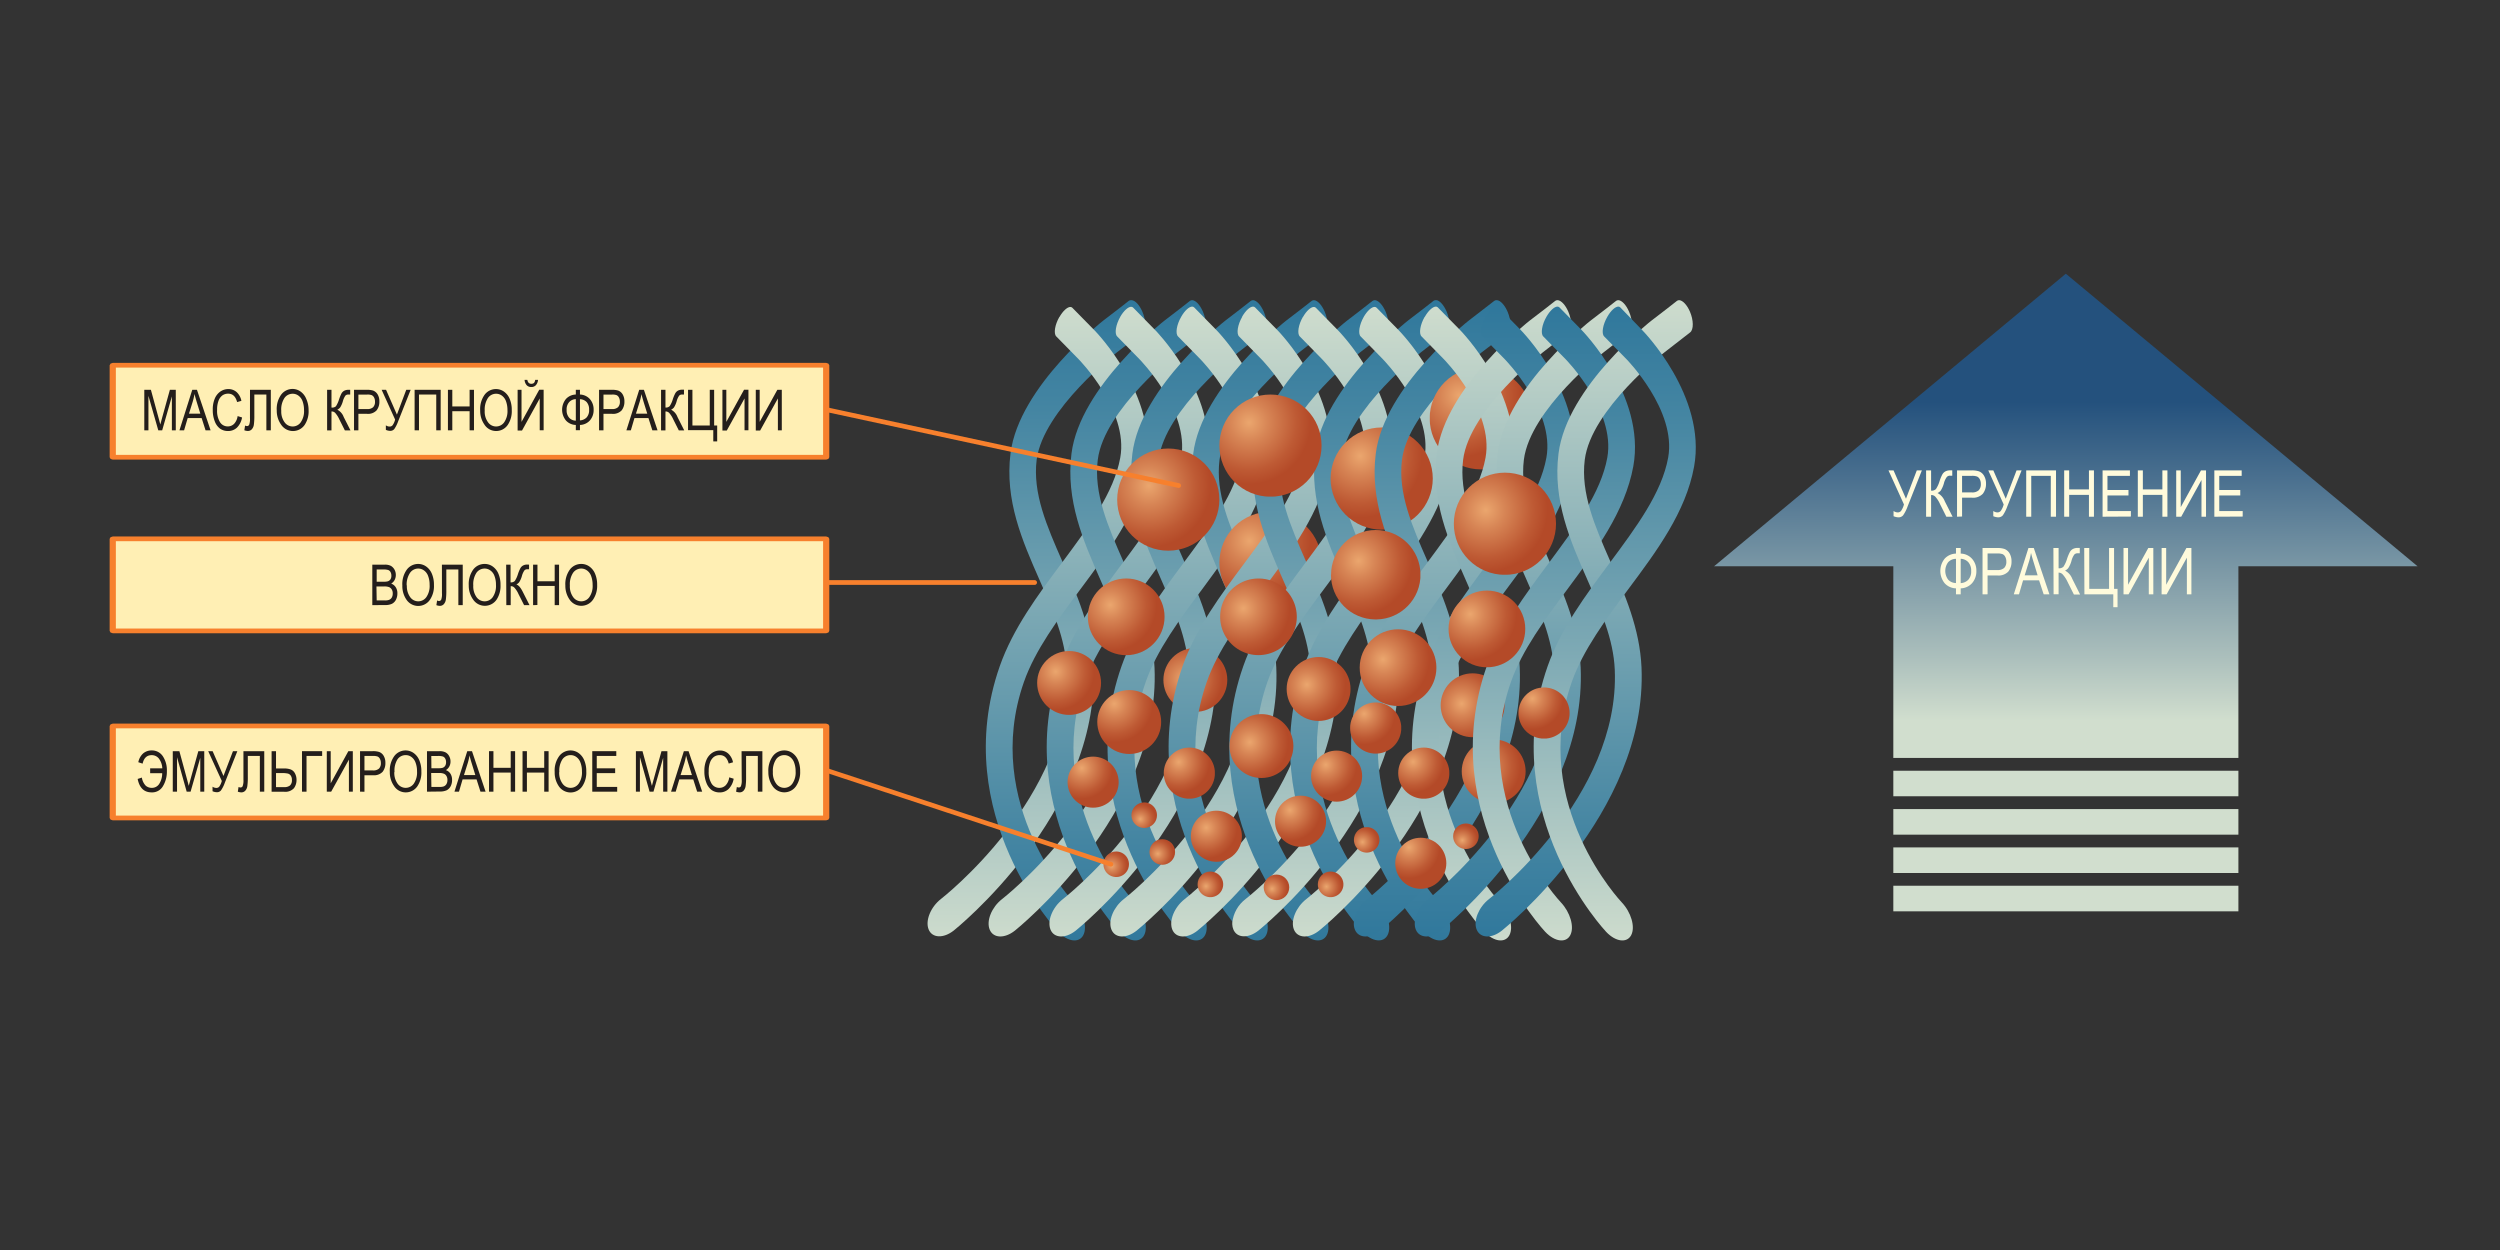 <svg id="Layer_1" data-name="Layer 1" xmlns="http://www.w3.org/2000/svg" xmlns:xlink="http://www.w3.org/1999/xlink" viewBox="0 0 640 320"><rect x="0" y="0" width="640" height="320" fill="#333333" stroke="none"/><defs><style>.cls-1{fill:none;}.cls-2{fill:#ffefb4;}.cls-3{fill:#f7802d;}.cls-4{clip-path:url(#clip-path);}.cls-5{fill:url(#linear-gradient);}.cls-6{clip-path:url(#clip-path-2);}.cls-7{fill:url(#linear-gradient-2);}.cls-8{clip-path:url(#clip-path-3);}.cls-9{fill:url(#linear-gradient-3);}.cls-10{clip-path:url(#clip-path-4);}.cls-11{fill:url(#linear-gradient-4);}.cls-12{clip-path:url(#clip-path-5);}.cls-13{fill:url(#linear-gradient-5);}.cls-14{clip-path:url(#clip-path-6);}.cls-15{fill:url(#linear-gradient-6);}.cls-16{clip-path:url(#clip-path-7);}.cls-17{fill:url(#linear-gradient-7);}.cls-18{clip-path:url(#clip-path-8);}.cls-19{fill:url(#linear-gradient-8);}.cls-20{clip-path:url(#clip-path-9);}.cls-21{fill:url(#linear-gradient-9);}.cls-22{clip-path:url(#clip-path-10);}.cls-23{fill:url(#linear-gradient-10);}.cls-24{clip-path:url(#clip-path-11);}.cls-25{fill:url(#linear-gradient-11);}.cls-26{clip-path:url(#clip-path-12);}.cls-27{fill:url(#linear-gradient-12);}.cls-28{clip-path:url(#clip-path-13);}.cls-29{fill:url(#radial-gradient);}.cls-30{clip-path:url(#clip-path-14);}.cls-31{fill:url(#radial-gradient-2);}.cls-32{clip-path:url(#clip-path-15);}.cls-33{fill:url(#linear-gradient-13);}.cls-34{clip-path:url(#clip-path-16);}.cls-35{fill:url(#linear-gradient-14);}.cls-36{clip-path:url(#clip-path-17);}.cls-37{fill:url(#linear-gradient-15);}.cls-38{clip-path:url(#clip-path-18);}.cls-39{fill:url(#linear-gradient-16);}.cls-40{clip-path:url(#clip-path-19);}.cls-41{fill:url(#linear-gradient-17);}.cls-42{clip-path:url(#clip-path-20);}.cls-43{fill:url(#radial-gradient-3);}.cls-44{clip-path:url(#clip-path-21);}.cls-45{fill:url(#linear-gradient-18);}.cls-46{clip-path:url(#clip-path-22);}.cls-47{fill:url(#radial-gradient-4);}.cls-48{clip-path:url(#clip-path-23);}.cls-49{fill:url(#linear-gradient-19);}.cls-50{clip-path:url(#clip-path-24);}.cls-51{fill:url(#linear-gradient-20);}.cls-52{clip-path:url(#clip-path-25);}.cls-53{fill:url(#linear-gradient-21);}.cls-54{clip-path:url(#clip-path-26);}.cls-55{fill:url(#linear-gradient-22);}.cls-56{clip-path:url(#clip-path-27);}.cls-57{fill:url(#radial-gradient-5);}.cls-58{clip-path:url(#clip-path-28);}.cls-59{fill:url(#radial-gradient-6);}.cls-60{clip-path:url(#clip-path-29);}.cls-61{fill:url(#linear-gradient-23);}.cls-62{clip-path:url(#clip-path-30);}.cls-63{fill:url(#linear-gradient-24);}.cls-64{clip-path:url(#clip-path-31);}.cls-65{fill:url(#linear-gradient-25);}.cls-66{clip-path:url(#clip-path-32);}.cls-67{fill:url(#radial-gradient-7);}.cls-68{clip-path:url(#clip-path-33);}.cls-69{fill:url(#radial-gradient-8);}.cls-70{clip-path:url(#clip-path-34);}.cls-71{fill:url(#radial-gradient-9);}.cls-72{clip-path:url(#clip-path-35);}.cls-73{fill:url(#radial-gradient-10);}.cls-74{clip-path:url(#clip-path-36);}.cls-75{fill:url(#radial-gradient-11);}.cls-76{clip-path:url(#clip-path-37);}.cls-77{fill:url(#radial-gradient-12);}.cls-78{clip-path:url(#clip-path-38);}.cls-79{fill:url(#radial-gradient-13);}.cls-80{clip-path:url(#clip-path-39);}.cls-81{fill:url(#radial-gradient-14);}.cls-82{clip-path:url(#clip-path-40);}.cls-83{fill:url(#radial-gradient-15);}.cls-84{clip-path:url(#clip-path-41);}.cls-85{fill:url(#radial-gradient-16);}.cls-86{clip-path:url(#clip-path-42);}.cls-87{fill:url(#radial-gradient-17);}.cls-88{clip-path:url(#clip-path-43);}.cls-89{fill:url(#radial-gradient-18);}.cls-90{clip-path:url(#clip-path-44);}.cls-91{fill:url(#radial-gradient-19);}.cls-92{clip-path:url(#clip-path-45);}.cls-93{fill:url(#radial-gradient-20);}.cls-94{clip-path:url(#clip-path-46);}.cls-95{fill:url(#radial-gradient-21);}.cls-96{clip-path:url(#clip-path-47);}.cls-97{fill:url(#radial-gradient-22);}.cls-98{clip-path:url(#clip-path-48);}.cls-99{fill:url(#radial-gradient-23);}.cls-100{clip-path:url(#clip-path-49);}.cls-101{fill:url(#radial-gradient-24);}.cls-102{clip-path:url(#clip-path-50);}.cls-103{fill:url(#radial-gradient-25);}.cls-104{clip-path:url(#clip-path-51);}.cls-105{fill:url(#radial-gradient-26);}.cls-106{clip-path:url(#clip-path-52);}.cls-107{fill:url(#radial-gradient-27);}.cls-108{clip-path:url(#clip-path-53);}.cls-109{fill:url(#radial-gradient-28);}.cls-110{clip-path:url(#clip-path-54);}.cls-111{fill:url(#radial-gradient-29);}.cls-112{clip-path:url(#clip-path-55);}.cls-113{fill:url(#radial-gradient-30);}.cls-114{clip-path:url(#clip-path-56);}.cls-115{fill:url(#radial-gradient-31);}.cls-116{clip-path:url(#clip-path-57);}.cls-117{fill:url(#radial-gradient-32);}.cls-118{clip-path:url(#clip-path-58);}.cls-119{fill:url(#radial-gradient-33);}.cls-120{clip-path:url(#clip-path-59);}.cls-121{fill:url(#radial-gradient-34);}.cls-122{clip-path:url(#clip-path-60);}.cls-123{fill:url(#radial-gradient-35);}.cls-124{fill:#fffbdc;}.cls-125{fill:#241e1b;}</style><clipPath id="clip-path"><polygon class="cls-1" points="438.81 144.96 484.69 144.96 484.69 194.03 573.03 194.03 573.03 144.96 618.89 144.96 528.85 70.07 438.81 144.96"/></clipPath><linearGradient id="linear-gradient" x1="109.25" y1="513.22" x2="111.32" y2="513.22" gradientTransform="translate(-39848.18 8827.76) rotate(-90) scale(78.67 78.67)" gradientUnits="userSpaceOnUse"><stop offset="0" stop-color="#d1dece"/><stop offset="0.3" stop-color="#d1dece"/><stop offset="0.4" stop-color="#abbfbc"/><stop offset="0.68" stop-color="#4a708f"/><stop offset="0.8" stop-color="#24517d"/><stop offset="1" stop-color="#24517d"/></linearGradient><clipPath id="clip-path-2"><rect class="cls-1" x="484.69" y="197.3" width="88.34" height="6.54"/></clipPath><linearGradient id="linear-gradient-2" x1="109.24" y1="513.24" x2="111.31" y2="513.24" gradientTransform="translate(-39608.49 8776) rotate(-90) scale(78.2)" xlink:href="#linear-gradient"/><clipPath id="clip-path-3"><rect class="cls-1" x="484.69" y="207.12" width="88.34" height="6.55"/></clipPath><linearGradient id="linear-gradient-3" x1="109.24" y1="513.24" x2="111.31" y2="513.24" gradientTransform="translate(-39570.47 8767.8) rotate(-90) scale(78.13)" xlink:href="#linear-gradient"/><clipPath id="clip-path-4"><rect class="cls-1" x="484.69" y="216.94" width="88.34" height="6.54"/></clipPath><linearGradient id="linear-gradient-4" x1="109.25" y1="513.21" x2="111.32" y2="513.21" gradientTransform="translate(-40095.84 8881.23) rotate(-90) scale(79.16)" xlink:href="#linear-gradient"/><clipPath id="clip-path-5"><rect class="cls-1" x="484.69" y="226.75" width="88.34" height="6.55"/></clipPath><linearGradient id="linear-gradient-5" x1="109.25" y1="513.21" x2="111.32" y2="513.21" gradientTransform="translate(-40101.6 8882.5) rotate(-90) scale(79.17)" xlink:href="#linear-gradient"/><clipPath id="clip-path-6"><path class="cls-1" d="M289.52,76.85A.9.9,0,0,0,289,77c-.9.71-3.82,3-6.47,5,0,0-21.67,16.79-23.84,34.07-1.5,12,3,22.34,7.4,32.33,3.43,7.82,6.67,15.21,7,23,1.41,32.66-32.2,58.73-32.2,58.73-2.65,2.06-4.07,5.57-3.16,7.81s3.82,2.35,6.45.26c0,0,37.38-29.79,35.75-67.34-.43-10-4.26-18.77-8-27.21-3.92-8.93-7.62-17.38-6.54-26C267.1,104.76,286,90.15,286,90.15l6.5-5.05c.92-.72.89-3.11-.06-5.32-.75-1.73-1.84-2.86-2.71-2.93Z"/></clipPath><linearGradient id="linear-gradient-6" x1="109.22" y1="511.43" x2="111.29" y2="511.43" gradientTransform="translate(-30972.86 9296.23) rotate(-90) scale(82.87 61.08)" gradientUnits="userSpaceOnUse"><stop offset="0" stop-color="#d1dece"/><stop offset="0.01" stop-color="#d1dece"/><stop offset="0.45" stop-color="#80abb5"/><stop offset="0.82" stop-color="#4485a2"/><stop offset="1" stop-color="#2d769b"/></linearGradient><clipPath id="clip-path-7"><path class="cls-1" d="M271.21,81.11c-1.16,2-1.53,4.27-.82,5s3.28,3.35,5.73,5.84c0,0,12.87,13.07,10.67,25.2-1.63,9-8.12,17.74-15,27-6.14,8.24-12.48,16.76-15.86,26.42-13.32,38.1,15,68,15,68,2.41,2.54,5.29,2.92,6.39.84s0-5.85-2.39-8.39c0,0-23.81-25-12.81-56.42,2.86-8.18,8.77-16.12,14.49-23.79,7.24-9.72,14.73-19.77,16.83-31.36,3.27-18.11-13.23-34.87-13.23-34.87-2.45-2.48-5-5.09-5.69-5.79a.69.69,0,0,0-.51-.21c-.77,0-1.9,1-2.82,2.62"/></clipPath><linearGradient id="linear-gradient-7" x1="110.17" y1="510.66" x2="112.24" y2="510.66" gradientTransform="translate(31362.25 -9026.06) rotate(90) scale(82.61 60.89)" xlink:href="#linear-gradient-6"/><clipPath id="clip-path-8"><path class="cls-1" d="M305.13,76.85a.92.92,0,0,0-.52.19c-.9.71-3.81,3-6.46,5,0,0-21.68,16.79-23.85,34.07-1.5,12,3,22.34,7.41,32.33,3.42,7.82,6.66,15.21,7,23,1.42,32.66-32.19,58.73-32.19,58.73-2.65,2.06-4.08,5.57-3.16,7.81s3.81,2.35,6.45.26c0,0,37.37-29.79,35.75-67.34-.43-10-4.26-18.77-8-27.21-3.92-8.93-7.62-17.38-6.53-26,1.62-12.94,20.48-27.55,20.48-27.55l6.5-5.05c.91-.72.89-3.11-.07-5.32-.75-1.75-1.86-2.89-2.73-2.93Z"/></clipPath><linearGradient id="linear-gradient-8" x1="109.22" y1="511.56" x2="111.29" y2="511.56" gradientTransform="translate(-30981.1 9300.79) rotate(-90) scale(82.91 61.11)" xlink:href="#linear-gradient-6"/><clipPath id="clip-path-9"><path class="cls-1" d="M286.79,81.11c-1.15,2-1.52,4.27-.81,5s3.28,3.35,5.72,5.84c0,0,12.87,13.07,10.68,25.2-1.64,9-8.12,17.74-15,27-6.13,8.24-12.48,16.76-15.86,26.42-13.32,38.1,15,68,15,68,2.41,2.54,5.28,2.92,6.38.84s0-5.85-2.39-8.39c0,0-23.8-25-12.81-56.42,2.86-8.18,8.77-16.12,14.49-23.79C299.45,141,306.94,131,309,119.36a26.55,26.55,0,0,0,.42-4.32V114c-.3-15.9-13.65-29.46-13.65-29.46l-5.68-5.79a.72.72,0,0,0-.52-.21c-.76,0-1.9,1-2.82,2.62"/></clipPath><linearGradient id="linear-gradient-9" x1="110.17" y1="510.55" x2="112.24" y2="510.55" gradientTransform="translate(31369.87 -9026.06) rotate(90) scale(82.61 60.89)" xlink:href="#linear-gradient-6"/><clipPath id="clip-path-10"><path class="cls-1" d="M320.71,76.85a1,1,0,0,0-.52.19c-.9.71-3.81,3-6.46,5,0,0-21.67,16.79-23.84,34.07-1.51,12,3,22.34,7.4,32.33,3.43,7.82,6.67,15.21,7,23,1.41,32.66-32.19,58.73-32.19,58.73-2.66,2.06-4.08,5.57-3.17,7.81s3.82,2.35,6.46.26c0,0,37.37-29.79,35.75-67.34-.44-10-4.27-18.77-8-27.21-3.92-8.93-7.62-17.38-6.54-26,1.62-12.94,20.48-27.55,20.48-27.55l6.5-5.05c.92-.72.89-3.11-.06-5.32-.76-1.75-1.87-2.89-2.74-2.93Z"/></clipPath><linearGradient id="linear-gradient-10" x1="109.22" y1="511.69" x2="111.29" y2="511.69" gradientTransform="translate(-30973.6 9300.79) rotate(-90) scale(82.91 61.11)" xlink:href="#linear-gradient-6"/><clipPath id="clip-path-11"><path class="cls-1" d="M302.38,81.11c-1.16,2-1.53,4.27-.82,5s3.28,3.35,5.73,5.84c0,0,12.87,13.07,10.67,25.2-1.63,9-8.12,17.74-15,27-6.14,8.24-12.48,16.76-15.86,26.42-13.33,38.1,15,68,15,68,2.41,2.54,5.29,2.92,6.39.84s0-5.85-2.39-8.39c0,0-23.8-25-12.81-56.42,2.86-8.18,8.77-16.12,14.49-23.79C315,141,322.52,131,324.63,119.36c3.27-18.11-13.23-34.87-13.23-34.87-2.45-2.48-5-5.09-5.69-5.79a.69.69,0,0,0-.51-.21c-.77,0-1.91,1-2.82,2.62"/></clipPath><linearGradient id="linear-gradient-11" x1="110.17" y1="510.39" x2="112.24" y2="510.39" gradientTransform="translate(31377.31 -9026.06) rotate(90) scale(82.61 60.89)" xlink:href="#linear-gradient-6"/><clipPath id="clip-path-12"><path class="cls-1" d="M336.3,76.85a.89.89,0,0,0-.52.19c-.9.71-3.81,3-6.47,5,0,0-21.67,16.79-23.84,34.07-1.5,12,3,22.34,7.41,32.33,3.42,7.82,6.66,15.21,7,23,1.41,32.66-32.19,58.73-32.19,58.73-2.65,2.06-4.08,5.57-3.16,7.81s3.81,2.35,6.45.26c0,0,37.37-29.79,35.75-67.34-.44-10-4.26-18.77-8-27.21-3.92-8.93-7.62-17.38-6.53-26,1.62-12.94,20.48-27.55,20.48-27.55l6.49-5.05c.92-.72.89-3.11-.06-5.32-.75-1.75-1.86-2.89-2.74-2.93Z"/></clipPath><linearGradient id="linear-gradient-12" x1="109.22" y1="511.82" x2="111.29" y2="511.82" gradientTransform="translate(-30966.04 9300.79) rotate(-90) scale(82.91 61.11)" xlink:href="#linear-gradient-6"/><clipPath id="clip-path-13"><path class="cls-1" d="M312.16,144.06A13.08,13.08,0,1,0,325.24,131a13.08,13.08,0,0,0-13.08,13.08"/></clipPath><radialGradient id="radial-gradient" cx="116.88" cy="514.77" r="2.07" gradientTransform="translate(-570.79 -3784.04) scale(7.62)" gradientUnits="userSpaceOnUse"><stop offset="0" stop-color="#eaa56d"/><stop offset="0.01" stop-color="#eaa56d"/><stop offset="0.31" stop-color="#d78555"/><stop offset="0.77" stop-color="#be5a34"/><stop offset="1" stop-color="#b44a28"/></radialGradient><clipPath id="clip-path-14"><path class="cls-1" d="M297.83,174.06a8.18,8.18,0,1,0,8.18-8.18,8.18,8.18,0,0,0-8.18,8.18"/></clipPath><radialGradient id="radial-gradient-2" cx="118.99" cy="520.51" r="2.07" gradientTransform="translate(-264.43 -2309.16) scale(4.77)" xlink:href="#radial-gradient"/><clipPath id="clip-path-15"><path class="cls-1" d="M318,81.11c-1.16,2-1.52,4.27-.82,5s3.29,3.35,5.73,5.84c0,0,12.87,13.07,10.68,25.2-1.64,9-8.13,17.74-15,27-6.14,8.24-12.49,16.76-15.86,26.42-13.33,38.1,15,68,15,68,2.42,2.54,5.29,2.92,6.39.84s0-5.85-2.39-8.39c0,0-23.8-25-12.81-56.42,2.86-8.18,8.77-16.12,14.49-23.79,7.24-9.72,14.73-19.77,16.83-31.36C343.49,101.25,327,84.49,327,84.49L321.3,78.7a.72.72,0,0,0-.52-.21c-.77,0-1.9,1-2.82,2.62"/></clipPath><linearGradient id="linear-gradient-13" x1="110.17" y1="510.26" x2="112.24" y2="510.26" gradientTransform="translate(31384.87 -9026.06) rotate(90) scale(82.61 60.89)" xlink:href="#linear-gradient-6"/><clipPath id="clip-path-16"><path class="cls-1" d="M351.86,76.85a.94.94,0,0,0-.5.19c-.9.71-3.81,3-6.46,5,0,0-21.68,16.79-23.84,34.07-1.51,12,3,22.35,7.4,32.33,3.43,7.82,6.67,15.21,7,23,1.42,32.66-32.18,58.73-32.18,58.73-2.66,2.06-4.08,5.57-3.17,7.81s3.82,2.35,6.45.26c0,0,37.38-29.79,35.76-67.34-.44-10-4.27-18.77-8-27.21-3.91-8.93-7.61-17.38-6.53-26,1.62-12.94,20.48-27.55,20.48-27.55l6.5-5.05c.92-.72.89-3.11-.06-5.32-.75-1.73-1.84-2.86-2.71-2.93Z"/></clipPath><linearGradient id="linear-gradient-14" x1="109.22" y1="511.96" x2="111.29" y2="511.96" gradientTransform="translate(-30958.74 9300.84) rotate(-90) scale(82.91 61.11)" xlink:href="#linear-gradient-6"/><clipPath id="clip-path-17"><path class="cls-1" d="M333.55,81.11c-1.16,2-1.53,4.27-.82,5s3.28,3.35,5.72,5.84c0,0,12.88,13.07,10.68,25.2-1.64,9-8.12,17.74-15,27-6.13,8.24-12.48,16.76-15.86,26.42-13.33,38.1,15,68,15,68,2.41,2.54,5.28,2.92,6.38.84s0-5.85-2.39-8.39c0,0-23.79-25-12.81-56.42,2.87-8.18,8.78-16.12,14.49-23.79,7.24-9.72,14.73-19.77,16.83-31.36,3.28-18.11-13.22-34.87-13.22-34.87-2.45-2.48-5-5.09-5.69-5.79a.69.69,0,0,0-.51-.21c-.77,0-1.91,1-2.82,2.62"/></clipPath><linearGradient id="linear-gradient-15" x1="110.17" y1="510.13" x2="112.24" y2="510.13" gradientTransform="translate(31392.37 -9026.06) rotate(90) scale(82.61 60.89)" xlink:href="#linear-gradient-6"/><clipPath id="clip-path-18"><path class="cls-1" d="M367.44,76.85A.9.9,0,0,0,367,77c-.9.71-3.81,3-6.47,5,0,0-21.67,16.79-23.84,34.07-1.5,12,3,22.35,7.4,32.33,3.43,7.82,6.67,15.21,7,23,1.41,32.66-32.19,58.73-32.19,58.73a8.76,8.76,0,0,0-3.44,6.06v.47a3.85,3.85,0,0,0,.28,1.28c.91,2.24,3.82,2.35,6.45.26,0,0,37.37-29.79,35.75-67.34-.44-10-4.26-18.77-8-27.21-3.92-8.93-7.62-17.38-6.54-26,1.62-12.94,20.48-27.55,20.48-27.55l6.5-5.05c.92-.72.89-3.11-.06-5.32-.74-1.73-1.84-2.86-2.71-2.93Z"/></clipPath><linearGradient id="linear-gradient-16" x1="109.22" y1="512.09" x2="111.29" y2="512.09" gradientTransform="translate(-30951.18 9300.84) rotate(-90) scale(82.91 61.11)" xlink:href="#linear-gradient-6"/><clipPath id="clip-path-19"><path class="cls-1" d="M349.13,81.11c-1.15,2-1.52,4.27-.82,5L354,91.94s12.87,13.07,10.68,25.2c-1.64,9-8.13,17.74-15,27-6.14,8.24-12.48,16.76-15.86,26.42-13.33,38.11,15,68,15,68,2.42,2.54,5.29,2.92,6.39.84s0-5.85-2.39-8.39c0,0-23.8-25-12.81-56.42,2.86-8.18,8.77-16.12,14.49-23.79,7.24-9.72,14.73-19.77,16.82-31.36,3.28-18.11-13.22-34.87-13.22-34.87l-5.69-5.79a.69.69,0,0,0-.51-.21c-.77,0-1.9,1-2.82,2.62"/></clipPath><linearGradient id="linear-gradient-17" x1="110.17" y1="510" x2="112.24" y2="510" gradientTransform="translate(31400.2 -9026.19) rotate(90) scale(82.61 60.89)" xlink:href="#linear-gradient-6"/><clipPath id="clip-path-20"><path class="cls-1" d="M340.63,122.51a13.08,13.08,0,1,0,13.08-13.08,13.08,13.08,0,0,0-13.08,13.08"/></clipPath><radialGradient id="radial-gradient-3" cx="118.81" cy="513.31" r="2.07" gradientTransform="translate(-557.1 -3794.68) scale(7.62)" xlink:href="#radial-gradient"/><clipPath id="clip-path-21"><path class="cls-1" d="M383,76.85a.9.9,0,0,0-.49.19l-6.47,5s-21.68,16.79-23.84,34.07c-1.51,12,3,22.35,7.4,32.33,3.43,7.82,6.66,15.21,7,23,1.41,32.66-32.19,58.73-32.19,58.73-2.65,2.06-4.08,5.57-3.16,7.81s3.81,2.35,6.45.26c0,0,37.37-29.79,35.75-67.34-.43-10-4.26-18.77-8-27.21-3.92-8.93-7.62-17.38-6.54-26,1.62-12.94,20.48-27.55,20.48-27.55L386,85.1c.92-.72.89-3.11-.07-5.32-.74-1.73-1.83-2.86-2.7-2.93Z"/></clipPath><linearGradient id="linear-gradient-18" x1="109.22" y1="512.22" x2="111.29" y2="512.22" gradientTransform="translate(-30943.68 9300.84) rotate(-90) scale(82.91 61.11)" xlink:href="#linear-gradient-6"/><clipPath id="clip-path-22"><path class="cls-1" d="M366,107.12A13.08,13.08,0,1,0,379.11,94,13.08,13.08,0,0,0,366,107.12"/></clipPath><radialGradient id="radial-gradient-4" cx="120.53" cy="512.26" r="2.07" gradientTransform="translate(-544.85 -3802.2) scale(7.62)" xlink:href="#radial-gradient"/><clipPath id="clip-path-23"><path class="cls-1" d="M364.71,81.11c-1.15,2-1.52,4.27-.81,5s3.27,3.35,5.72,5.84c0,0,12.88,13.07,10.68,25.2-1.64,9-8.12,17.74-15,27-6.14,8.24-12.48,16.76-15.86,26.42-13.33,38.11,15,68,15,68,2.41,2.54,5.29,2.92,6.38.84s0-5.85-2.39-8.39c0,0-23.8-25-12.81-56.42,2.87-8.18,8.78-16.12,14.49-23.79C377.37,141,384.86,131,387,119.36c3.28-18.11-13.22-34.87-13.22-34.87l-5.69-5.79a.69.69,0,0,0-.51-.21c-.77,0-1.91,1-2.83,2.62"/></clipPath><linearGradient id="linear-gradient-19" x1="110.17" y1="509.86" x2="112.24" y2="509.86" gradientTransform="translate(31407.64 -9026.19) rotate(90) scale(82.61 60.89)" xlink:href="#linear-gradient-6"/><clipPath id="clip-path-24"><path class="cls-1" d="M398.61,76.85a.9.9,0,0,0-.49.19c-.9.71-3.81,3-6.47,5,0,0-21.68,16.79-23.84,34.07-1.51,12,3,22.35,7.4,32.33,3.43,7.82,6.67,15.21,7,23,1.41,32.66-32.19,58.72-32.19,58.72-2.66,2.07-4.08,5.58-3.17,7.82s3.82,2.35,6.45.26c0,0,37.38-29.79,35.75-67.34-.43-10-4.26-18.77-7.95-27.21-3.92-8.93-7.62-17.38-6.54-26,1.63-12.94,20.48-27.55,20.48-27.55l6.5-5.05c.92-.72.89-3.11-.06-5.32-.75-1.73-1.84-2.86-2.71-2.93Z"/></clipPath><linearGradient id="linear-gradient-20" x1="110.16" y1="509.77" x2="112.23" y2="509.77" gradientTransform="translate(31527.22 -9060.38) rotate(90) scale(82.91 61.11)" xlink:href="#linear-gradient-6"/><clipPath id="clip-path-25"><path class="cls-1" d="M380.3,81.11c-1.16,2-1.52,4.27-.82,5s3.28,3.35,5.73,5.84c0,0,12.87,13.07,10.67,25.2-1.63,9-8.12,17.74-15,27-6.14,8.24-12.48,16.76-15.86,26.42-13.33,38.11,15,68,15,68,2.41,2.54,5.29,2.92,6.39.84s0-5.85-2.39-8.39c0,0-23.8-25-12.81-56.42,2.86-8.18,8.77-16.12,14.48-23.79C393,141,400.44,131,402.54,119.36c3.28-18.11-13.22-34.87-13.22-34.87l-5.69-5.79a.69.69,0,0,0-.51-.21c-.77,0-1.91,1-2.82,2.62"/></clipPath><linearGradient id="linear-gradient-21" x1="109.21" y1="512.4" x2="111.28" y2="512.4" gradientTransform="translate(-30820.23 9268.05) rotate(-90) scale(82.61 60.89)" xlink:href="#linear-gradient-6"/><clipPath id="clip-path-26"><path class="cls-1" d="M414.19,76.85a.93.93,0,0,0-.49.19c-.9.71-3.81,3-6.46,5,0,0-21.68,16.79-23.85,34.07-1.5,12,3,22.35,7.41,32.33,3.43,7.82,6.66,15.21,7,23,1.42,32.66-32.19,58.72-32.19,58.72-2.65,2.07-4.07,5.58-3.16,7.82s3.82,2.35,6.45.26c0,0,37.37-29.79,35.75-67.34-.44-10-4.26-18.77-8-27.21-3.91-8.93-7.61-17.38-6.54-26,1.63-12.94,20.49-27.55,20.49-27.55l6.5-5.05c.91-.72.89-3.11-.07-5.32-.74-1.73-1.83-2.86-2.71-2.93Z"/></clipPath><linearGradient id="linear-gradient-22" x1="110.16" y1="509.64" x2="112.23" y2="509.64" gradientTransform="translate(31534.79 -9060.38) rotate(90) scale(82.91 61.11)" xlink:href="#linear-gradient-6"/><clipPath id="clip-path-27"><path class="cls-1" d="M368.81,180.54a8.18,8.18,0,1,0,8.18-8.17,8.18,8.18,0,0,0-8.18,8.17"/></clipPath><radialGradient id="radial-gradient-5" cx="126.69" cy="521.21" r="2.07" gradientTransform="translate(-230.13 -2306.03) scale(4.77)" xlink:href="#radial-gradient"/><clipPath id="clip-path-28"><path class="cls-1" d="M374.2,197.48a8.18,8.18,0,1,0,8.18-8.18,8.17,8.17,0,0,0-8.18,8.18"/></clipPath><radialGradient id="radial-gradient-6" cx="127.27" cy="523.04" r="2.07" gradientTransform="translate(-227.7 -2298.65) scale(4.77)" xlink:href="#radial-gradient"/><clipPath id="clip-path-29"><path class="cls-1" d="M395.88,81.11c-1.15,2-1.52,4.27-.82,5l5.73,5.84s12.87,13.07,10.68,25.2c-1.64,9-8.13,17.74-15,27-6.14,8.24-12.49,16.76-15.87,26.42-13.32,38.11,15,68,15,68,2.42,2.54,5.29,2.92,6.39.84s0-5.85-2.39-8.39c0,0-23.8-25-12.81-56.42,2.86-8.18,8.78-16.12,14.49-23.79C408.54,141,416,131,418.13,119.36c3.27-18.11-13.23-34.87-13.23-34.87l-5.68-5.79a.72.72,0,0,0-.52-.21c-.76,0-1.9,1-2.82,2.62"/></clipPath><linearGradient id="linear-gradient-23" x1="109.21" y1="512.53" x2="111.28" y2="512.53" gradientTransform="translate(-30812.67 9268.05) rotate(-90) scale(82.61 60.89)" xlink:href="#linear-gradient-6"/><clipPath id="clip-path-30"><path class="cls-1" d="M429.77,76.85a.93.93,0,0,0-.49.19c-.9.71-3.81,3-6.46,5,0,0-21.68,16.79-23.84,34.07-1.51,12,3,22.35,7.4,32.33,3.43,7.82,6.67,15.21,7,23,1.41,32.66-32.19,58.72-32.19,58.72-2.66,2.07-4.08,5.58-3.16,7.82s3.81,2.35,6.44.26c0,0,37.38-29.79,35.76-67.34-.44-10-4.27-18.77-8-27.21-3.91-8.93-7.61-17.38-6.53-26,1.62-12.94,20.48-27.55,20.48-27.55l6.5-5.05c.92-.72.89-3.11-.06-5.32-.75-1.73-1.84-2.86-2.72-2.93Z"/></clipPath><linearGradient id="linear-gradient-24" x1="110.16" y1="509.51" x2="112.23" y2="509.51" gradientTransform="translate(31542.35 -9060.38) rotate(90) scale(82.91 61.11)" xlink:href="#linear-gradient-6"/><clipPath id="clip-path-31"><path class="cls-1" d="M411.47,81.11c-1.16,2-1.53,4.27-.82,5s3.28,3.35,5.73,5.84c0,0,12.87,13.07,10.67,25.2-1.64,9-8.12,17.74-15,27-6.14,8.24-12.48,16.76-15.86,26.42-13.33,38.11,15,68,15,68,2.41,2.54,5.29,2.92,6.39.84s0-5.85-2.4-8.39c0,0-23.8-25-12.81-56.42,2.87-8.18,8.78-16.12,14.49-23.79,7.25-9.72,14.73-19.77,16.83-31.36,3.28-18.11-13.22-34.87-13.22-34.87L414.8,78.7a.69.69,0,0,0-.51-.21c-.77,0-1.91,1-2.82,2.62"/></clipPath><linearGradient id="linear-gradient-25" x1="109.21" y1="512.66" x2="111.28" y2="512.66" gradientTransform="translate(-30805.11 9268.05) rotate(-90) scale(82.61 60.89)" xlink:href="#linear-gradient-6"/><clipPath id="clip-path-32"><path class="cls-1" d="M312.16,114.05A13.08,13.08,0,1,0,325.24,101a13.08,13.08,0,0,0-13.08,13.08"/></clipPath><radialGradient id="radial-gradient-7" cx="116.88" cy="512.73" r="2.07" gradientTransform="translate(-570.86 -3798.82) scale(7.62)" xlink:href="#radial-gradient"/><clipPath id="clip-path-33"><path class="cls-1" d="M372.18,134.06A13.08,13.08,0,1,0,385.27,121a13.08,13.08,0,0,0-13.09,13.09"/></clipPath><radialGradient id="radial-gradient-8" cx="120.94" cy="514.08" r="2.07" gradientTransform="translate(-542.43 -3791.83) scale(7.63)" xlink:href="#radial-gradient"/><clipPath id="clip-path-34"><path class="cls-1" d="M286,127.9a13.08,13.08,0,1,0,13.08-13.08A13.08,13.08,0,0,0,286,127.9"/></clipPath><radialGradient id="radial-gradient-9" cx="115.1" cy="513.67" r="2.07" gradientTransform="translate(-584.11 -3794.99) scale(7.63)" xlink:href="#radial-gradient"/><clipPath id="clip-path-35"><path class="cls-1" d="M304.85,214.08a6.54,6.54,0,1,0,6.54-6.54,6.53,6.53,0,0,0-6.54,6.54"/></clipPath><radialGradient id="radial-gradient-10" cx="122.02" cy="528.34" r="2.07" gradientTransform="translate(-156.09 -1801.12) scale(3.81)" xlink:href="#radial-gradient"/><clipPath id="clip-path-36"><path class="cls-1" d="M323.51,227.05v.22a3.27,3.27,0,1,0,0-.22"/></clipPath><radialGradient id="radial-gradient-11" cx="138.26" cy="549.48" r="2.07" gradientTransform="translate(61.57 -821.98) scale(1.91)" xlink:href="#radial-gradient"/><clipPath id="clip-path-37"><path class="cls-1" d="M294.27,218v.22a3.28,3.28,0,1,0,0-.22"/></clipPath><radialGradient id="radial-gradient-12" cx="130.34" cy="547.03" r="2.07" gradientTransform="translate(47.46 -826.27) scale(1.91)" xlink:href="#radial-gradient"/><clipPath id="clip-path-38"><path class="cls-1" d="M346.6,215a3.27,3.27,0,1,0,3.27-3.27A3.26,3.26,0,0,0,346.6,215"/></clipPath><radialGradient id="radial-gradient-13" cx="144.53" cy="546.2" r="2.07" gradientTransform="translate(72.76 -827.67) scale(1.91)" xlink:href="#radial-gradient"/><clipPath id="clip-path-39"><path class="cls-1" d="M372,214.08a3.27,3.27,0,1,0,3.27-3.27,3.28,3.28,0,0,0-3.27,3.27"/></clipPath><radialGradient id="radial-gradient-14" cx="151.43" cy="545.96" r="2.07" gradientTransform="translate(85.13 -827.65) scale(1.91)" xlink:href="#radial-gradient"/><clipPath id="clip-path-40"><path class="cls-1" d="M337.36,226.39a3.28,3.28,0,1,0,3.28-3.27,3.27,3.27,0,0,0-3.28,3.27"/></clipPath><radialGradient id="radial-gradient-15" cx="142.02" cy="549.28" r="2.07" gradientTransform="translate(68.31 -822.14) scale(1.91)" xlink:href="#radial-gradient"/><clipPath id="clip-path-41"><path class="cls-1" d="M306.58,226.39a3.28,3.28,0,1,0,3.27-3.27,3.27,3.27,0,0,0-3.27,3.27"/></clipPath><radialGradient id="radial-gradient-16" cx="133.68" cy="549.28" r="2.07" gradientTransform="translate(53.41 -822.26) scale(1.91)" xlink:href="#radial-gradient"/><clipPath id="clip-path-42"><path class="cls-1" d="M289.65,208.69a3.27,3.27,0,1,0,3.27-3.27,3.27,3.27,0,0,0-3.27,3.27"/></clipPath><radialGradient id="radial-gradient-17" cx="129.1" cy="544.5" r="2.07" gradientTransform="translate(45.34 -830.31) scale(1.91)" xlink:href="#radial-gradient"/><clipPath id="clip-path-43"><path class="cls-1" d="M282.48,221.25a3.27,3.27,0,1,0,3.27-3.27,3.26,3.26,0,0,0-3.27,3.27"/></clipPath><radialGradient id="radial-gradient-18" cx="127.14" cy="547.89" r="2.07" gradientTransform="translate(41.76 -824.75) scale(1.91)" xlink:href="#radial-gradient"/><clipPath id="clip-path-44"><path class="cls-1" d="M297.92,197.92a6.55,6.55,0,1,0,6.55-6.54,6.54,6.54,0,0,0-6.55,6.54"/></clipPath><radialGradient id="radial-gradient-19" cx="121.08" cy="526.14" r="2.07" gradientTransform="translate(-159.56 -1809.52) scale(3.81)" xlink:href="#radial-gradient"/><clipPath id="clip-path-45"><path class="cls-1" d="M273.3,200.23a6.54,6.54,0,1,0,6.54-6.54,6.54,6.54,0,0,0-6.54,6.54"/></clipPath><radialGradient id="radial-gradient-20" cx="117.73" cy="526.45" r="2.07" gradientTransform="translate(-171.62 -1809.17) scale(3.81)" xlink:href="#radial-gradient"/><clipPath id="clip-path-46"><path class="cls-1" d="M388.72,182.54a6.55,6.55,0,1,0,6.55-6.55,6.54,6.54,0,0,0-6.55,6.55"/></clipPath><radialGradient id="radial-gradient-21" cx="133.38" cy="524.05" r="2.07" gradientTransform="translate(-115.88 -1817.81) scale(3.81)" xlink:href="#radial-gradient"/><clipPath id="clip-path-47"><path class="cls-1" d="M335.63,198.69a6.54,6.54,0,1,0,6.54-6.54,6.54,6.54,0,0,0-6.54,6.54"/></clipPath><radialGradient id="radial-gradient-22" cx="126.19" cy="526.25" r="2.07" gradientTransform="translate(-141.37 -1809.24) scale(3.81)" xlink:href="#radial-gradient"/><clipPath id="clip-path-48"><path class="cls-1" d="M357.94,197.92a6.55,6.55,0,1,0,6.55-6.54,6.54,6.54,0,0,0-6.55,6.54"/></clipPath><radialGradient id="radial-gradient-23" cx="129.22" cy="526.14" r="2.07" gradientTransform="translate(-130.58 -1809.57) scale(3.81)" xlink:href="#radial-gradient"/><clipPath id="clip-path-49"><path class="cls-1" d="M326.4,210.23a6.54,6.54,0,1,0,6.53-6.54,6.53,6.53,0,0,0-6.53,6.54"/></clipPath><radialGradient id="radial-gradient-24" cx="124.94" cy="527.81" r="2.07" gradientTransform="translate(-145.81 -1803.58) scale(3.81)" xlink:href="#radial-gradient"/><clipPath id="clip-path-50"><path class="cls-1" d="M357.18,221a6.54,6.54,0,1,0,6.54-6.54,6.54,6.54,0,0,0-6.54,6.54"/></clipPath><radialGradient id="radial-gradient-25" cx="129.1" cy="529.26" r="2.07" gradientTransform="translate(-131.19 -1799.53) scale(3.81)" xlink:href="#radial-gradient"/><clipPath id="clip-path-51"><path class="cls-1" d="M345.63,186.37a6.55,6.55,0,1,0,6.55-6.54,6.55,6.55,0,0,0-6.55,6.54"/></clipPath><radialGradient id="radial-gradient-26" cx="127.54" cy="524.57" r="2.07" gradientTransform="translate(-136.69 -1815.89) scale(3.81)" xlink:href="#radial-gradient"/><clipPath id="clip-path-52"><path class="cls-1" d="M329.38,176.38a8.18,8.18,0,1,0,8.18-8.18,8.18,8.18,0,0,0-8.18,8.18"/></clipPath><radialGradient id="radial-gradient-27" cx="122.41" cy="520.75" r="2.07" gradientTransform="translate(-249.33 -2308.72) scale(4.77)" xlink:href="#radial-gradient"/><clipPath id="clip-path-53"><path class="cls-1" d="M321.84,148.1a9.81,9.81,0,1,0,.66,0Z"/></clipPath><radialGradient id="radial-gradient-28" cx="118.91" cy="517.36" r="2.07" gradientTransform="translate(-361.86 -2803.57) scale(5.72)" xlink:href="#radial-gradient"/><clipPath id="clip-path-54"><path class="cls-1" d="M278.49,157.9a9.82,9.82,0,1,0,9.82-9.81,9.82,9.82,0,0,0-9.82,9.81"/></clipPath><radialGradient id="radial-gradient-29" cx="115.85" cy="517.36" r="2.07" gradientTransform="translate(-378.41 -2804.45) scale(5.72)" xlink:href="#radial-gradient"/><clipPath id="clip-path-55"><path class="cls-1" d="M348.08,170.91a9.82,9.82,0,1,0,9.82-9.81,9.82,9.82,0,0,0-9.82,9.81"/></clipPath><radialGradient id="radial-gradient-30" cx="122.14" cy="518.54" r="2.07" gradientTransform="translate(-344.59 -2797.26) scale(5.72)" xlink:href="#radial-gradient"/><clipPath id="clip-path-56"><path class="cls-1" d="M370.83,161a9.82,9.82,0,1,0,9.82-9.81,9.82,9.82,0,0,0-9.82,9.81"/></clipPath><radialGradient id="radial-gradient-31" cx="124.19" cy="517.64" r="2.07" gradientTransform="translate(-333.96 -2803.7) scale(5.72)" xlink:href="#radial-gradient"/><clipPath id="clip-path-57"><path class="cls-1" d="M340.72,147.13A11.45,11.45,0,0,0,352,158.58h.41a11.45,11.45,0,1,0-11.66-11.45"/></clipPath><radialGradient id="radial-gradient-32" cx="119.96" cy="515.6" r="2.07" gradientTransform="translate(-453.56 -3300.63) scale(6.68)" xlink:href="#radial-gradient"/><clipPath id="clip-path-58"><path class="cls-1" d="M280.9,184.84a8.18,8.18,0,1,0,8.18-8.18,8.18,8.18,0,0,0-8.18,8.18"/></clipPath><radialGradient id="radial-gradient-33" cx="117.16" cy="521.68" r="2.07" gradientTransform="translate(-272.41 -2303.01) scale(4.76 4.76)" xlink:href="#radial-gradient"/><clipPath id="clip-path-59"><path class="cls-1" d="M265.51,174.84a8.18,8.18,0,1,0,8.18-8.18,8.18,8.18,0,0,0-8.18,8.18"/></clipPath><radialGradient id="radial-gradient-34" cx="115.48" cy="520.58" r="2.07" gradientTransform="translate(-280.58 -2311.26) scale(4.77)" xlink:href="#radial-gradient"/><clipPath id="clip-path-60"><path class="cls-1" d="M314.75,191a8.18,8.18,0,1,0,8.18-8.19,8.18,8.18,0,0,0-8.18,8.19"/></clipPath><radialGradient id="radial-gradient-35" cx="120.82" cy="522.34" r="2.07" gradientTransform="translate(-256.37 -2301.56) scale(4.77)" xlink:href="#radial-gradient"/></defs><rect class="cls-2" x="28.82" y="93.5" width="182.64" height="23.56"/><polygon class="cls-3" points="211.5 117.06 211.5 116.45 29.66 116.45 29.66 94.11 210.71 94.11 210.71 117.06 211.5 117.06 211.5 116.45 211.5 117.06 212.3 117.06 212.3 93.5 212.06 93.08 211.5 92.9 28.87 92.9 28.31 93.08 28.07 93.5 28.07 117.06 28.31 117.49 28.87 117.66 211.5 117.66 212.06 117.49 212.3 117.06 211.5 117.06"/><rect class="cls-2" x="28.82" y="137.95" width="182.64" height="23.56"/><polygon class="cls-3" points="211.5 161.51 211.5 160.9 29.66 160.9 29.66 138.55 210.71 138.55 210.71 161.51 211.5 161.51 211.5 160.9 211.5 161.51 212.3 161.51 212.3 137.94 212.06 137.52 211.5 137.34 28.87 137.34 28.31 137.52 28.07 137.94 28.07 161.51 28.31 161.93 28.87 162.11 211.5 162.11 212.06 161.93 212.3 161.51 211.5 161.51"/><rect class="cls-2" x="28.82" y="185.85" width="182.64" height="23.55"/><polygon class="cls-3" points="211.5 209.41 211.5 208.8 29.66 208.8 29.66 186.46 210.71 186.46 210.71 209.41 211.5 209.41 211.5 208.8 211.5 209.41 212.3 209.41 212.3 185.85 212.06 185.43 211.5 185.25 28.87 185.25 28.31 185.43 28.07 185.85 28.07 209.41 28.31 209.83 28.87 210.01 211.5 210.01 212.06 209.83 212.3 209.41 211.5 209.41"/><g class="cls-4"><rect class="cls-5" x="438.81" y="70.07" width="180.09" height="123.96"/></g><g class="cls-6"><rect class="cls-7" x="484.69" y="197.3" width="88.34" height="6.54"/></g><g class="cls-8"><rect class="cls-9" x="484.69" y="207.12" width="88.34" height="6.55"/></g><g class="cls-10"><rect class="cls-11" x="484.69" y="216.94" width="88.34" height="6.54"/></g><g class="cls-12"><rect class="cls-13" x="484.69" y="226.75" width="88.34" height="6.55"/></g><g class="cls-14"><rect class="cls-15" x="236.86" y="76.85" width="56.52" height="163.49"/></g><g class="cls-16"><rect class="cls-17" x="242.62" y="78.49" width="54.12" height="162.92"/></g><g class="cls-18"><rect class="cls-19" x="252.44" y="76.85" width="56.52" height="163.5"/></g><g class="cls-20"><rect class="cls-21" x="258.2" y="78.49" width="51.26" height="162.92"/></g><g class="cls-22"><rect class="cls-23" x="268.03" y="76.85" width="56.52" height="163.5"/></g><g class="cls-24"><rect class="cls-25" x="273.78" y="78.49" width="54.12" height="162.92"/></g><g class="cls-26"><rect class="cls-27" x="283.61" y="76.85" width="56.52" height="163.5"/></g><g class="cls-28"><rect class="cls-29" x="312.16" y="130.98" width="26.16" height="26.16"/></g><g class="cls-30"><rect class="cls-31" x="297.83" y="165.88" width="16.36" height="16.36"/></g><g class="cls-32"><rect class="cls-33" x="289.37" y="78.49" width="54.12" height="162.92"/></g><g class="cls-34"><rect class="cls-35" x="299.2" y="76.85" width="56.52" height="163.49"/></g><g class="cls-36"><rect class="cls-37" x="304.95" y="78.49" width="54.12" height="162.92"/></g><g class="cls-38"><rect class="cls-39" x="315.42" y="76.85" width="55.88" height="163.49"/></g><g class="cls-40"><rect class="cls-41" x="320.53" y="78.49" width="54.12" height="162.92"/></g><g class="cls-42"><rect class="cls-43" x="340.63" y="109.43" width="26.16" height="26.16"/></g><g class="cls-44"><rect class="cls-45" x="330.36" y="76.85" width="56.52" height="163.49"/></g><g class="cls-46"><rect class="cls-47" x="366.03" y="94.04" width="26.16" height="26.16"/></g><g class="cls-48"><rect class="cls-49" x="336.12" y="78.49" width="54.12" height="162.92"/></g><g class="cls-50"><rect class="cls-51" x="345.95" y="76.85" width="56.52" height="163.49"/></g><g class="cls-52"><rect class="cls-53" x="351.7" y="78.49" width="54.12" height="162.92"/></g><g class="cls-54"><rect class="cls-55" x="361.54" y="76.85" width="56.51" height="163.49"/></g><g class="cls-56"><rect class="cls-57" x="368.81" y="172.37" width="16.36" height="16.36"/></g><g class="cls-58"><rect class="cls-59" x="374.2" y="189.3" width="16.36" height="16.36"/></g><g class="cls-60"><rect class="cls-61" x="367.29" y="78.49" width="54.12" height="162.92"/></g><g class="cls-62"><rect class="cls-63" x="377.12" y="76.85" width="56.52" height="163.49"/></g><g class="cls-64"><rect class="cls-65" x="382.87" y="78.49" width="54.12" height="162.92"/></g><g class="cls-66"><rect class="cls-67" x="312.16" y="100.97" width="26.16" height="26.16"/></g><g class="cls-68"><rect class="cls-69" x="372.18" y="120.97" width="26.16" height="26.17"/></g><g class="cls-70"><rect class="cls-71" x="286" y="114.82" width="26.16" height="26.16"/></g><g class="cls-72"><rect class="cls-73" x="304.85" y="207.54" width="13.08" height="13.08"/></g><g class="cls-74"><rect class="cls-75" x="323.51" y="223.89" width="6.54" height="6.54"/></g><g class="cls-76"><rect class="cls-77" x="294.27" y="214.84" width="6.54" height="6.55"/></g><g class="cls-78"><rect class="cls-79" x="346.6" y="211.77" width="6.54" height="6.55"/></g><g class="cls-80"><rect class="cls-81" x="371.99" y="210.81" width="6.54" height="6.54"/></g><g class="cls-82"><rect class="cls-83" x="337.36" y="223.12" width="6.55" height="6.55"/></g><g class="cls-84"><rect class="cls-85" x="306.58" y="223.12" width="6.55" height="6.55"/></g><g class="cls-86"><rect class="cls-87" x="289.65" y="205.42" width="6.54" height="6.54"/></g><g class="cls-88"><rect class="cls-89" x="282.48" y="217.98" width="6.55" height="6.54"/></g><g class="cls-90"><rect class="cls-91" x="297.92" y="191.38" width="13.08" height="13.08"/></g><g class="cls-92"><rect class="cls-93" x="273.3" y="193.69" width="13.08" height="13.08"/></g><g class="cls-94"><rect class="cls-95" x="388.72" y="175.99" width="13.09" height="13.08"/></g><g class="cls-96"><rect class="cls-97" x="335.63" y="192.15" width="13.08" height="13.08"/></g><g class="cls-98"><rect class="cls-99" x="357.94" y="191.38" width="13.08" height="13.08"/></g><g class="cls-100"><rect class="cls-101" x="326.4" y="203.69" width="13.08" height="13.07"/></g><g class="cls-102"><rect class="cls-103" x="357.18" y="214.46" width="13.08" height="13.08"/></g><g class="cls-104"><rect class="cls-105" x="345.63" y="179.83" width="13.08" height="13.09"/></g><g class="cls-106"><rect class="cls-107" x="329.38" y="168.2" width="16.36" height="16.36"/></g><g class="cls-108"><rect class="cls-109" x="312.35" y="148.1" width="19.63" height="19.62"/></g><g class="cls-110"><rect class="cls-111" x="278.49" y="148.09" width="19.63" height="19.63"/></g><g class="cls-112"><rect class="cls-113" x="348.08" y="161.1" width="19.63" height="19.63"/></g><g class="cls-114"><rect class="cls-115" x="370.83" y="151.17" width="19.63" height="19.63"/></g><g class="cls-116"><rect class="cls-117" x="340.72" y="135.68" width="22.9" height="22.9"/></g><g class="cls-118"><rect class="cls-119" x="280.9" y="176.66" width="16.35" height="16.36"/></g><g class="cls-120"><rect class="cls-121" x="265.51" y="166.66" width="16.36" height="16.35"/></g><g class="cls-122"><rect class="cls-123" x="314.75" y="182.81" width="16.36" height="16.36"/></g><path class="cls-3" d="M301.85,123.71l-90-19.4a.6.6,0,1,0-.25,1.18l90,19.4a.6.6,0,0,0,.72-.46.61.61,0,0,0-.46-.72"/><path class="cls-3" d="M284.59,220.68l-72.71-24a.6.6,0,1,0-.37,1.14l72.71,24a.6.6,0,1,0,.37-1.15"/><path class="cls-3" d="M264.78,148.52H211.66a.61.61,0,0,0,0,1.21h53.12a.61.61,0,1,0,0-1.21"/><path class="cls-124" d="M483.45,120.42h1.3l3.18,7.26,2.77-7.26H492l-3.65,9.22a9.48,9.48,0,0,1-1.15,2.28,1.51,1.51,0,0,1-1.21.52,3.47,3.47,0,0,1-1.24-.29v-1.34a1.91,1.91,0,0,0,1.09.37,1.1,1.1,0,0,0,.82-.37,5,5,0,0,0,.75-1.68Z"/><path class="cls-124" d="M493.08,120.42h1.28v5.19a1.58,1.58,0,0,0,1.24-.41,7.57,7.57,0,0,0,.92-2,10.93,10.93,0,0,1,.71-1.73,2,2,0,0,1,.77-.78,2.56,2.56,0,0,1,1.3-.28l.48,0v1.37h-.55a1.09,1.09,0,0,0-.83.31,4.58,4.58,0,0,0-.75,1.61,7,7,0,0,1-.81,1.87,2.43,2.43,0,0,1-.83.65,4,4,0,0,1,1.86,2.12l2,3.95h-1.6l-1.62-3.23a7.23,7.23,0,0,0-1.23-1.93,1.42,1.42,0,0,0-.93-.4h-.13v5.55h-1.28Z"/><path class="cls-124" d="M501,132.28V120.42h3.66a5.91,5.91,0,0,1,1.91.23,2.52,2.52,0,0,1,1.34,1.14,3.84,3.84,0,0,1,.51,2,4.08,4.08,0,0,1-.82,2.62,3.46,3.46,0,0,1-2.82,1h-2.49v4.82Zm1.29-6.22h2.51a2.42,2.42,0,0,0,1.74-.54,2.16,2.16,0,0,0,.55-1.62,2.54,2.54,0,0,0-.27-1.21,1.5,1.5,0,0,0-.66-.68,3.39,3.39,0,0,0-1.38-.19h-2.49Z"/><path class="cls-124" d="M509,120.42h1.29l3.18,7.26,2.77-7.26h1.29l-3.66,9.22a10,10,0,0,1-1.14,2.28,1.54,1.54,0,0,1-1.21.52,3.47,3.47,0,0,1-1.24-.29v-1.34a1.86,1.86,0,0,0,1.09.37,1.08,1.08,0,0,0,.81-.37,4.93,4.93,0,0,0,.76-1.68Z"/><path class="cls-124" d="M520,132.28h-1.29V120.42h7.63v11.86H525V121.82h-5Z"/><path class="cls-124" d="M528.43,132.28V120.42h1.28v4.87h5.06v-4.87h1.28v11.86h-1.28v-5.59h-5.06v5.59Z"/><path class="cls-124" d="M538.26,132.28V120.42h7v1.4h-5.75v3.62h5.38v1.4h-5.38v4h6v1.4Z"/><path class="cls-124" d="M547.28,132.28V120.42h1.29v4.87h5v-4.87h1.29v11.86h-1.29v-5.59h-5v5.59Z"/><path class="cls-124" d="M557.11,120.42h1.16v9.41l5.18-9.41h1.29v11.86h-1.16v-9.39l-5.19,9.39h-1.28Z"/><path class="cls-124" d="M566.87,132.28V120.42h7v1.4h-5.74v3.62h5.38v1.4h-5.38v4h6v1.4Z"/><path class="cls-124" d="M500.73,141.72v-1.43h1.21v1.43a4,4,0,0,1,2.93,1.36,4.5,4.5,0,0,1,1.08,3.08,4.6,4.6,0,0,1-1.07,3.1,4.06,4.06,0,0,1-2.94,1.36v1.53h-1.21v-1.53a4.06,4.06,0,0,1-2.87-1.28,5,5,0,0,1,0-6.35A4.09,4.09,0,0,1,500.73,141.72Zm0,1.34a2.73,2.73,0,0,0-2,.87,3.73,3.73,0,0,0,0,4.46,2.73,2.73,0,0,0,2,.87Zm1.21,0v6.22a2.9,2.9,0,0,0,1.93-.85,3.1,3.1,0,0,0,.75-2.26,3.27,3.27,0,0,0-.71-2.22A2.78,2.78,0,0,0,501.94,143.05Z"/><path class="cls-124" d="M507.53,152.15V140.29h3.67a5.89,5.89,0,0,1,1.9.23,2.62,2.62,0,0,1,1.35,1.14,4,4,0,0,1,.5,2.05,4.07,4.07,0,0,1-.82,2.61,3.45,3.45,0,0,1-2.82,1h-2.49v4.82Zm1.29-6.22h2.51a2.42,2.42,0,0,0,1.74-.54,2.16,2.16,0,0,0,.55-1.62,2.47,2.47,0,0,0-.27-1.2,1.51,1.51,0,0,0-.65-.69,3.63,3.63,0,0,0-1.39-.19h-2.49Z"/><path class="cls-124" d="M515.53,152.15l3.75-11.86h1.37l4,11.86h-1.47L522,148.56h-4.09l-1.05,3.59Zm2.79-4.87h3.31l-1-3.28q-.47-1.51-.69-2.46a16.44,16.44,0,0,1-.53,2.26Z"/><path class="cls-124" d="M525.67,140.29H527v5.19a1.57,1.57,0,0,0,1.25-.41,7.53,7.53,0,0,0,.91-2,11.51,11.51,0,0,1,.72-1.74,1.93,1.93,0,0,1,.77-.78,2.52,2.52,0,0,1,1.29-.28l.48,0v1.37h-.55a1.13,1.13,0,0,0-.83.31,4.72,4.72,0,0,0-.74,1.61,6.46,6.46,0,0,1-.82,1.87,2.43,2.43,0,0,1-.83.65,4,4,0,0,1,1.86,2.12l2,4h-1.59l-1.62-3.22A7.59,7.59,0,0,0,528,147a1.43,1.43,0,0,0-.94-.41H527v5.55h-1.28Z"/><path class="cls-124" d="M533.56,140.29h1.29v10.46h5.07V140.29h1.28v10.46h.89v4.69H541v-3.29h-7.39Z"/><path class="cls-124" d="M543.62,140.29h1.16v9.41l5.18-9.41h1.29v11.86h-1.16v-9.39l-5.18,9.39h-1.29Z"/><path class="cls-124" d="M553.38,140.29h1.16v9.41l5.18-9.41H561v11.86h-1.16v-9.39l-5.19,9.39h-1.28Z"/><path class="cls-125" d="M38.44,196.7h3.11a4.46,4.46,0,0,0-.9-2.54,2.3,2.3,0,0,0-1.82-.84c-1.22,0-2,.72-2.32,2.17l-1.1-.36a4.07,4.07,0,0,1,1.21-2.23,3.27,3.27,0,0,1,2.21-.79,3.33,3.33,0,0,1,2.89,1.54,6.49,6.49,0,0,1,1,3.72,7.19,7.19,0,0,1-1,3.88,3.18,3.18,0,0,1-2.9,1.6q-2.9,0-3.58-3.44l1.08-.35a3.77,3.77,0,0,0,1,2.09,2.35,2.35,0,0,0,1.56.54,2.2,2.2,0,0,0,1.87-1,5,5,0,0,0,.77-2.75H38.44Z"/><path class="cls-125" d="M44.23,202.67V192.3h1.69l2,7.34.4,1.54c.1-.38.25-.94.45-1.67l2-7.21h1.52v10.37H51.27V194l-2.48,8.67h-1l-2.47-8.82v8.82Z"/><path class="cls-125" d="M53.3,192.3h1.13l2.78,6.35,2.43-6.35h1.12l-3.2,8.06a8.2,8.2,0,0,1-1,2,1.33,1.33,0,0,1-1.06.45,3,3,0,0,1-1.09-.25v-1.17a1.7,1.7,0,0,0,1,.32.93.93,0,0,0,.71-.32,4.26,4.26,0,0,0,.66-1.47Z"/><path class="cls-125" d="M62.32,192.3h5.33v10.37H66.52v-9.15H63.44v5.34a16.77,16.77,0,0,1-.12,2.36,2.19,2.19,0,0,1-.53,1.2,1.35,1.35,0,0,1-1,.43,2.86,2.86,0,0,1-.91-.18l.19-1.21a1.15,1.15,0,0,0,.48.14.62.62,0,0,0,.57-.34,4.16,4.16,0,0,0,.2-1.66Z"/><path class="cls-125" d="M69.53,192.3h1.13v4.43h2a4.82,4.82,0,0,1,1.78.26,2.07,2.07,0,0,1,1.07,1,3.38,3.38,0,0,1,.4,1.69,3.5,3.5,0,0,1-.66,2.1,3,3,0,0,1-2.51.91H69.53Zm1.13,9.2h2.06a2.24,2.24,0,0,0,1.53-.43,1.79,1.79,0,0,0,.48-1.41,1.88,1.88,0,0,0-.28-1.08,1.29,1.29,0,0,0-.73-.54,6.18,6.18,0,0,0-1.55-.13H70.66Z"/><path class="cls-125" d="M77.31,192.3h5.16v1.22h-4v9.15H77.31Z"/><path class="cls-125" d="M83.66,192.3h1v8.23l4.52-8.23h1.14v10.37h-1v-8.21l-4.54,8.21H83.66Z"/><path class="cls-125" d="M92.17,202.67V192.3h3.21a5,5,0,0,1,1.67.2,2.21,2.21,0,0,1,1.17,1,3.37,3.37,0,0,1,.44,1.79,3.56,3.56,0,0,1-.71,2.29,3,3,0,0,1-2.47.88H93.3v4.22Zm1.13-5.44h2.2a2.13,2.13,0,0,0,1.52-.47,1.91,1.91,0,0,0,.48-1.42,2.26,2.26,0,0,0-.23-1.05,1.33,1.33,0,0,0-.58-.61,3.27,3.27,0,0,0-1.21-.16H93.3Z"/><path class="cls-125" d="M99.79,197.62a6.34,6.34,0,0,1,1.16-4.08,3.63,3.63,0,0,1,2.91-1.43,3.56,3.56,0,0,1,2,.64,4.25,4.25,0,0,1,1.47,1.85,7.07,7.07,0,0,1,.54,2.89,6.26,6.26,0,0,1-1,3.76,3.58,3.58,0,0,1-3,1.6,3.53,3.53,0,0,1-3-1.64A6.08,6.08,0,0,1,99.79,197.62Zm1.16,0a4.65,4.65,0,0,0,.84,3,2.54,2.54,0,0,0,4.14,0,5.07,5.07,0,0,0,.83-3.14,6.21,6.21,0,0,0-.43-2.39,3,3,0,0,0-1-1.3,2.43,2.43,0,0,0-1.46-.48,2.54,2.54,0,0,0-2.1,1.06A5.34,5.34,0,0,0,101,197.64Z"/><path class="cls-125" d="M109.31,202.67V192.3h3.2a3.3,3.3,0,0,1,1.53.3,2.28,2.28,0,0,1,.93.94,2.78,2.78,0,0,1,.36,1.4,2.62,2.62,0,0,1-.31,1.29,2.43,2.43,0,0,1-.88.92,2.31,2.31,0,0,1,1.17.91,2.91,2.91,0,0,1,.42,1.6,3.35,3.35,0,0,1-.38,1.65,2.41,2.41,0,0,1-1,1,4.09,4.09,0,0,1-1.77.32Zm1.13-6h1.84a4,4,0,0,0,1-.1,1.27,1.27,0,0,0,.67-.5,1.65,1.65,0,0,0,.24-.95,1.73,1.73,0,0,0-.22-.93,1.15,1.15,0,0,0-.57-.52,4.13,4.13,0,0,0-1.29-.14h-1.7Zm0,4.79h2.12a3.22,3.22,0,0,0,1-.13,1.38,1.38,0,0,0,.73-.61,2,2,0,0,0,.25-1.05,1.92,1.92,0,0,0-.24-1,1.4,1.4,0,0,0-.64-.59,3.18,3.18,0,0,0-1.28-.19h-2Z"/><path class="cls-125" d="M116.34,202.67l3.28-10.37h1.21l3.48,10.37H123l-1-3.14h-3.58l-.92,3.14Zm2.44-4.26h2.9l-.88-2.87c-.28-.88-.48-1.6-.6-2.15a15.78,15.78,0,0,1-.47,2Z"/><path class="cls-125" d="M125.19,202.67V192.3h1.13v4.26h4.42V192.3h1.13v10.37h-1.13v-4.89h-4.42v4.89Z"/><path class="cls-125" d="M133.77,202.67V192.3h1.12v4.26h4.43V192.3h1.12v10.37h-1.12v-4.89h-4.43v4.89Z"/><path class="cls-125" d="M142,197.62a6.28,6.28,0,0,1,1.17-4.08,3.63,3.63,0,0,1,2.91-1.43,3.58,3.58,0,0,1,2,.64,4.25,4.25,0,0,1,1.47,1.85,7.07,7.07,0,0,1,.54,2.89,6.27,6.27,0,0,1-1,3.76,3.63,3.63,0,0,1-6.05,0A6.15,6.15,0,0,1,142,197.62Zm1.16,0a4.65,4.65,0,0,0,.85,3,2.53,2.53,0,0,0,4.13,0,5,5,0,0,0,.84-3.14,6.21,6.21,0,0,0-.43-2.39,3,3,0,0,0-1-1.3,2.48,2.48,0,0,0-1.46-.48,2.54,2.54,0,0,0-2.1,1.06A5.34,5.34,0,0,0,143.19,197.64Z"/><path class="cls-125" d="M151.62,202.67V192.3h6.15v1.22h-5v3.17h4.71v1.23h-4.71v3.53H158v1.22Z"/><path class="cls-125" d="M162.79,202.67V192.3h1.69l2,7.34.41,1.54c.09-.38.25-.94.45-1.67l2-7.21h1.51v10.37h-1.08V194l-2.48,8.67h-1l-2.47-8.82v8.82Z"/><path class="cls-125" d="M171.79,202.67l3.28-10.37h1.2l3.49,10.37h-1.29l-1-3.14H173.9l-.92,3.14Zm2.44-4.26h2.9l-.89-2.87c-.27-.88-.47-1.6-.6-2.15a15.73,15.73,0,0,1-.46,2Z"/><path class="cls-125" d="M186.68,199l1.14.35A4.79,4.79,0,0,1,186.5,202a3.25,3.25,0,0,1-2.28.86,3.51,3.51,0,0,1-2-.58,4.12,4.12,0,0,1-1.37-1.85,7.68,7.68,0,0,1-.53-3,7,7,0,0,1,.53-2.9,4.1,4.1,0,0,1,1.45-1.79,3.65,3.65,0,0,1,2-.61,3.14,3.14,0,0,1,2.12.77,4.1,4.1,0,0,1,1.23,2.25l-1.1.32c-.38-1.44-1.14-2.16-2.27-2.16a2.53,2.53,0,0,0-1.48.43,3,3,0,0,0-1,1.36,6.22,6.22,0,0,0-.37,2.33,5.58,5.58,0,0,0,.75,3.2,2.31,2.31,0,0,0,2,1.06,2.23,2.23,0,0,0,1.59-.65A3.58,3.58,0,0,0,186.68,199Z"/><path class="cls-125" d="M189.84,192.3h5.33v10.37H194v-9.15H191v5.34a16.77,16.77,0,0,1-.12,2.36,2.19,2.19,0,0,1-.53,1.2,1.35,1.35,0,0,1-1,.43,2.86,2.86,0,0,1-.91-.18l.19-1.21a1.19,1.19,0,0,0,.48.14.62.62,0,0,0,.57-.34,4.16,4.16,0,0,0,.2-1.66Z"/><path class="cls-125" d="M196.7,197.62a6.28,6.28,0,0,1,1.17-4.08,3.63,3.63,0,0,1,2.91-1.43,3.58,3.58,0,0,1,2.05.64,4.25,4.25,0,0,1,1.47,1.85,7.07,7.07,0,0,1,.54,2.89,6.27,6.27,0,0,1-1.05,3.76,3.63,3.63,0,0,1-6,0A6.15,6.15,0,0,1,196.7,197.62Zm1.16,0a4.59,4.59,0,0,0,.85,3,2.53,2.53,0,0,0,4.13,0,5,5,0,0,0,.84-3.14,6.4,6.4,0,0,0-.43-2.39,3,3,0,0,0-1-1.3,2.48,2.48,0,0,0-1.47-.48,2.54,2.54,0,0,0-2.09,1.06A5.34,5.34,0,0,0,197.86,197.64Z"/><path class="cls-125" d="M95.31,154.92V144.55H98.5a3.32,3.32,0,0,1,1.54.3,2.47,2.47,0,0,1,.93.94,2.79,2.79,0,0,1,.36,1.41,2.72,2.72,0,0,1-.31,1.28,2.36,2.36,0,0,1-.88.92,2.3,2.3,0,0,1,1.16.92,2.79,2.79,0,0,1,.43,1.6,3.41,3.41,0,0,1-.39,1.65,2.33,2.33,0,0,1-1,1,3.87,3.87,0,0,1-1.76.32Zm1.12-6h1.84a3.52,3.52,0,0,0,1-.1,1.29,1.29,0,0,0,.68-.5,1.65,1.65,0,0,0,.24-.95,1.88,1.88,0,0,0-.22-.93,1.12,1.12,0,0,0-.57-.51,3.85,3.85,0,0,0-1.29-.14H96.43Zm0,4.79h2.12a2.92,2.92,0,0,0,1-.13,1.39,1.39,0,0,0,.74-.6,2,2,0,0,0,.25-1.06,1.91,1.91,0,0,0-.24-1,1.5,1.5,0,0,0-.65-.6,3.34,3.34,0,0,0-1.28-.19h-2Z"/><path class="cls-125" d="M103,149.87a6.3,6.3,0,0,1,1.17-4.08,3.62,3.62,0,0,1,2.91-1.42,3.51,3.51,0,0,1,2,.64,4.25,4.25,0,0,1,1.47,1.85,7.07,7.07,0,0,1,.54,2.89,6.23,6.23,0,0,1-1,3.75,3.63,3.63,0,0,1-6.05,0A6.13,6.13,0,0,1,103,149.87Zm1.16,0a4.7,4.7,0,0,0,.85,3,2.53,2.53,0,0,0,4.13,0,5,5,0,0,0,.84-3.15,6.21,6.21,0,0,0-.43-2.39,2.93,2.93,0,0,0-1-1.29,2.49,2.49,0,0,0-1.46-.49,2.55,2.55,0,0,0-2.1,1.07A5.31,5.31,0,0,0,104.11,149.89Z"/><path class="cls-125" d="M113.13,144.55h5.33v10.37h-1.12v-9.14h-3.08v5.34a16.77,16.77,0,0,1-.12,2.36,2.23,2.23,0,0,1-.53,1.19,1.34,1.34,0,0,1-1,.43,2.75,2.75,0,0,1-.9-.18l.19-1.21a1,1,0,0,0,.47.15.66.66,0,0,0,.58-.34,4.29,4.29,0,0,0,.19-1.67Z"/><path class="cls-125" d="M120,149.87a6.35,6.35,0,0,1,1.16-4.08,3.62,3.62,0,0,1,2.91-1.42,3.48,3.48,0,0,1,2.05.64,4.25,4.25,0,0,1,1.47,1.85,7.07,7.07,0,0,1,.54,2.89,6.3,6.3,0,0,1-1,3.75,3.63,3.63,0,0,1-6,0A6.06,6.06,0,0,1,120,149.87Zm1.16,0a4.7,4.7,0,0,0,.84,3,2.54,2.54,0,0,0,4.14,0,5.08,5.08,0,0,0,.83-3.15,6.21,6.21,0,0,0-.43-2.39,2.86,2.86,0,0,0-1-1.29,2.44,2.44,0,0,0-1.46-.49,2.55,2.55,0,0,0-2.1,1.07A5.31,5.31,0,0,0,121.16,149.89Z"/><path class="cls-125" d="M129.58,144.55h1.12v4.54a1.39,1.39,0,0,0,1.09-.36,6.84,6.84,0,0,0,.8-1.75,9.59,9.59,0,0,1,.63-1.52,1.75,1.75,0,0,1,.67-.68,2.18,2.18,0,0,1,1.13-.25l.42,0v1.2H135a1,1,0,0,0-.73.27,4.41,4.41,0,0,0-.65,1.41,6,6,0,0,1-.71,1.64,2.12,2.12,0,0,1-.72.57c.55.18,1.09.8,1.62,1.85l1.75,3.45h-1.39l-1.42-2.81a6.23,6.23,0,0,0-1.08-1.69,1.23,1.23,0,0,0-.81-.36h-.12v4.85h-1.12Z"/><path class="cls-125" d="M136.47,154.92V144.55h1.12v4.26H142v-4.26h1.12v10.37H142V150h-4.43v4.88Z"/><path class="cls-125" d="M144.73,149.87a6.3,6.3,0,0,1,1.17-4.08,3.62,3.62,0,0,1,2.91-1.42,3.51,3.51,0,0,1,2.05.64,4.25,4.25,0,0,1,1.47,1.85,7.07,7.07,0,0,1,.54,2.89,6.23,6.23,0,0,1-1.05,3.75,3.63,3.63,0,0,1-6,0A6.13,6.13,0,0,1,144.73,149.87Zm1.16,0a4.64,4.64,0,0,0,.85,3,2.53,2.53,0,0,0,4.13,0,5,5,0,0,0,.84-3.15,6.4,6.4,0,0,0-.43-2.39,2.93,2.93,0,0,0-1-1.29,2.49,2.49,0,0,0-1.47-.49,2.55,2.55,0,0,0-2.09,1.07A5.31,5.31,0,0,0,145.89,149.89Z"/><path class="cls-125" d="M36.94,110.16V99.79h1.69l2,7.34.41,1.54c.09-.39.25-.94.45-1.67l2-7.21h1.51v10.37H44v-8.68l-2.48,8.68h-1L38,101.34v8.82Z"/><path class="cls-125" d="M45.94,110.16l3.28-10.37h1.2l3.49,10.37H52.62l-1-3.14H48.05l-.92,3.14Zm2.44-4.26h2.9L50.39,103c-.27-.89-.47-1.6-.6-2.15a15.73,15.73,0,0,1-.46,2Z"/><path class="cls-125" d="M60.83,106.52l1.14.35a4.82,4.82,0,0,1-1.32,2.61,3.25,3.25,0,0,1-2.28.86,3.51,3.51,0,0,1-2-.58A4.12,4.12,0,0,1,55,107.91a7.71,7.71,0,0,1-.53-3A7,7,0,0,1,55,102a4.1,4.1,0,0,1,1.45-1.79,3.57,3.57,0,0,1,2-.61,3.16,3.16,0,0,1,2.12.77,4.1,4.1,0,0,1,1.23,2.25l-1.1.31c-.38-1.43-1.14-2.15-2.27-2.15a2.53,2.53,0,0,0-1.48.43,3,3,0,0,0-1,1.36,6.22,6.22,0,0,0-.37,2.33,5.54,5.54,0,0,0,.75,3.19,2.3,2.3,0,0,0,2,1.07,2.23,2.23,0,0,0,1.59-.65A3.58,3.58,0,0,0,60.83,106.52Z"/><path class="cls-125" d="M64,99.79h5.33v10.37H68.19V101H65.11v5.34a16.77,16.77,0,0,1-.12,2.36,2.22,2.22,0,0,1-.53,1.2,1.35,1.35,0,0,1-1,.43,2.86,2.86,0,0,1-.91-.18l.19-1.21a1.19,1.19,0,0,0,.48.14.62.62,0,0,0,.57-.34,4.19,4.19,0,0,0,.2-1.66Z"/><path class="cls-125" d="M70.85,105.11A6.28,6.28,0,0,1,72,101a3.63,3.63,0,0,1,2.91-1.43,3.51,3.51,0,0,1,2,.64,4.25,4.25,0,0,1,1.47,1.85A7.07,7.07,0,0,1,79,105a6.27,6.27,0,0,1-1,3.76,3.63,3.63,0,0,1-6,0A6.1,6.1,0,0,1,70.85,105.11Zm1.16,0a4.61,4.61,0,0,0,.85,3,2.53,2.53,0,0,0,4.13,0,5,5,0,0,0,.84-3.14,6.5,6.5,0,0,0-.43-2.4,3.05,3.05,0,0,0-1-1.29,2.48,2.48,0,0,0-1.47-.48,2.54,2.54,0,0,0-2.09,1.06A5.34,5.34,0,0,0,72,105.13Z"/><path class="cls-125" d="M83.74,99.79h1.12v4.54A1.39,1.39,0,0,0,86,104a7,7,0,0,0,.8-1.76,10.93,10.93,0,0,1,.62-1.52,1.85,1.85,0,0,1,.68-.68,2.28,2.28,0,0,1,1.13-.25,3,3,0,0,1,.42,0V101h-.48a1,1,0,0,0-.73.26,4.41,4.41,0,0,0-.65,1.41,6,6,0,0,1-.71,1.64,2.16,2.16,0,0,1-.73.57,3.41,3.41,0,0,1,1.63,1.86l1.75,3.45H88.29l-1.42-2.82a6.41,6.41,0,0,0-1.08-1.69,1.26,1.26,0,0,0-.82-.35h-.11v4.86H83.74Z"/><path class="cls-125" d="M90.63,110.16V99.79h3.2a5.28,5.28,0,0,1,1.67.19,2.33,2.33,0,0,1,1.18,1,3.44,3.44,0,0,1,.44,1.79,3.51,3.51,0,0,1-.72,2.29,3,3,0,0,1-2.47.88H91.75v4.22Zm1.12-5.44H94a2.11,2.11,0,0,0,1.52-.47,1.92,1.92,0,0,0,.48-1.42,2.21,2.21,0,0,0-.23-1.06,1.35,1.35,0,0,0-.58-.6,3,3,0,0,0-1.21-.16H91.75Z"/><path class="cls-125" d="M97.7,99.79h1.13l2.78,6.35L104,99.79h1.13l-3.2,8.06a8.41,8.41,0,0,1-1,2,1.33,1.33,0,0,1-1.06.45,3,3,0,0,1-1.09-.25v-1.17a1.65,1.65,0,0,0,1,.32.94.94,0,0,0,.71-.32,4.26,4.26,0,0,0,.66-1.47Z"/><path class="cls-125" d="M107.26,110.16h-1.12V99.79h6.67v10.37h-1.13V101h-4.42Z"/><path class="cls-125" d="M114.67,110.16V99.79h1.12v4.26h4.43V99.79h1.12v10.37h-1.12v-4.89h-4.43v4.89Z"/><path class="cls-125" d="M122.93,105.11A6.28,6.28,0,0,1,124.1,101,3.63,3.63,0,0,1,127,99.6a3.51,3.51,0,0,1,2,.64,4.25,4.25,0,0,1,1.47,1.85,7.07,7.07,0,0,1,.54,2.89,6.27,6.27,0,0,1-1,3.76,3.58,3.58,0,0,1-3,1.6,3.54,3.54,0,0,1-3-1.65A6.1,6.1,0,0,1,122.93,105.11Zm1.16,0a4.61,4.61,0,0,0,.85,3,2.53,2.53,0,0,0,4.13,0,5,5,0,0,0,.84-3.14,6.5,6.5,0,0,0-.43-2.4,3.07,3.07,0,0,0-1-1.29,2.43,2.43,0,0,0-1.46-.48,2.52,2.52,0,0,0-2.09,1.06A5.34,5.34,0,0,0,124.09,105.13Z"/><path class="cls-125" d="M132.51,99.79h1V108l4.53-8.22h1.13v10.37h-1V102l-4.53,8.21h-1.13Zm4.5-2.54h.72a2.25,2.25,0,0,1-.56,1.37,1.54,1.54,0,0,1-1.16.46,1.58,1.58,0,0,1-1.17-.46,2.3,2.3,0,0,1-.55-1.37H135c.11.63.43,1,1,1a1,1,0,0,0,.7-.22A1.34,1.34,0,0,0,137,97.25Z"/><path class="cls-125" d="M147.41,101V99.79h1.06V101a3.55,3.55,0,0,1,2.56,1.19,4,4,0,0,1,.94,2.7,4,4,0,0,1-.93,2.71,3.54,3.54,0,0,1-2.57,1.19v1.34h-1.06v-1.34a3.56,3.56,0,0,1-2.51-1.12,4.35,4.35,0,0,1,0-5.55A3.56,3.56,0,0,1,147.41,101Zm0,1.18a2.35,2.35,0,0,0-1.7.76,2.74,2.74,0,0,0-.65,2,2.78,2.78,0,0,0,.65,2,2.34,2.34,0,0,0,1.7.75Zm1.06,0v5.44a2.56,2.56,0,0,0,1.69-.74,2.72,2.72,0,0,0,.65-2,2.81,2.81,0,0,0-.62-1.94A2.42,2.42,0,0,0,148.47,102.2Z"/><path class="cls-125" d="M153.36,110.16V99.79h3.21a5.32,5.32,0,0,1,1.67.19,2.27,2.27,0,0,1,1.17,1,3.44,3.44,0,0,1,.44,1.79,3.56,3.56,0,0,1-.71,2.29,3,3,0,0,1-2.47.88h-2.18v4.22Zm1.13-5.44h2.2a2.13,2.13,0,0,0,1.52-.47,1.92,1.92,0,0,0,.48-1.42,2.21,2.21,0,0,0-.24-1.06,1.39,1.39,0,0,0-.57-.6,3.07,3.07,0,0,0-1.21-.16h-2.18Z"/><path class="cls-125" d="M160.36,110.16l3.28-10.37h1.2l3.49,10.37H167l-1-3.14h-3.58l-.92,3.14Zm2.44-4.26h2.9l-.89-2.87c-.27-.89-.47-1.6-.6-2.15a15.73,15.73,0,0,1-.46,2Z"/><path class="cls-125" d="M169.23,99.79h1.13v4.54a1.35,1.35,0,0,0,1.08-.36,6.62,6.62,0,0,0,.8-1.76,9.59,9.59,0,0,1,.63-1.52,1.82,1.82,0,0,1,.67-.68,2.29,2.29,0,0,1,1.14-.25,3.07,3.07,0,0,1,.42,0V101h-.48a1,1,0,0,0-.73.26,4.2,4.2,0,0,0-.65,1.41,6,6,0,0,1-.71,1.64,2.16,2.16,0,0,1-.73.57,3.49,3.49,0,0,1,1.63,1.86l1.74,3.45h-1.39l-1.42-2.82a6.74,6.74,0,0,0-1.07-1.69,1.29,1.29,0,0,0-.82-.35h-.11v4.86h-1.13Z"/><path class="cls-125" d="M176.14,99.79h1.12v9.14h4.44V99.79h1.12v9.14h.78V113h-1v-2.88h-6.46Z"/><path class="cls-125" d="M184.94,99.79h1V108l4.53-8.22h1.13v10.37h-1V102l-4.54,8.21h-1.12Z"/><path class="cls-125" d="M193.48,99.79h1V108L199,99.79h1.14v10.37h-1V102l-4.54,8.21h-1.12Z"/></svg>